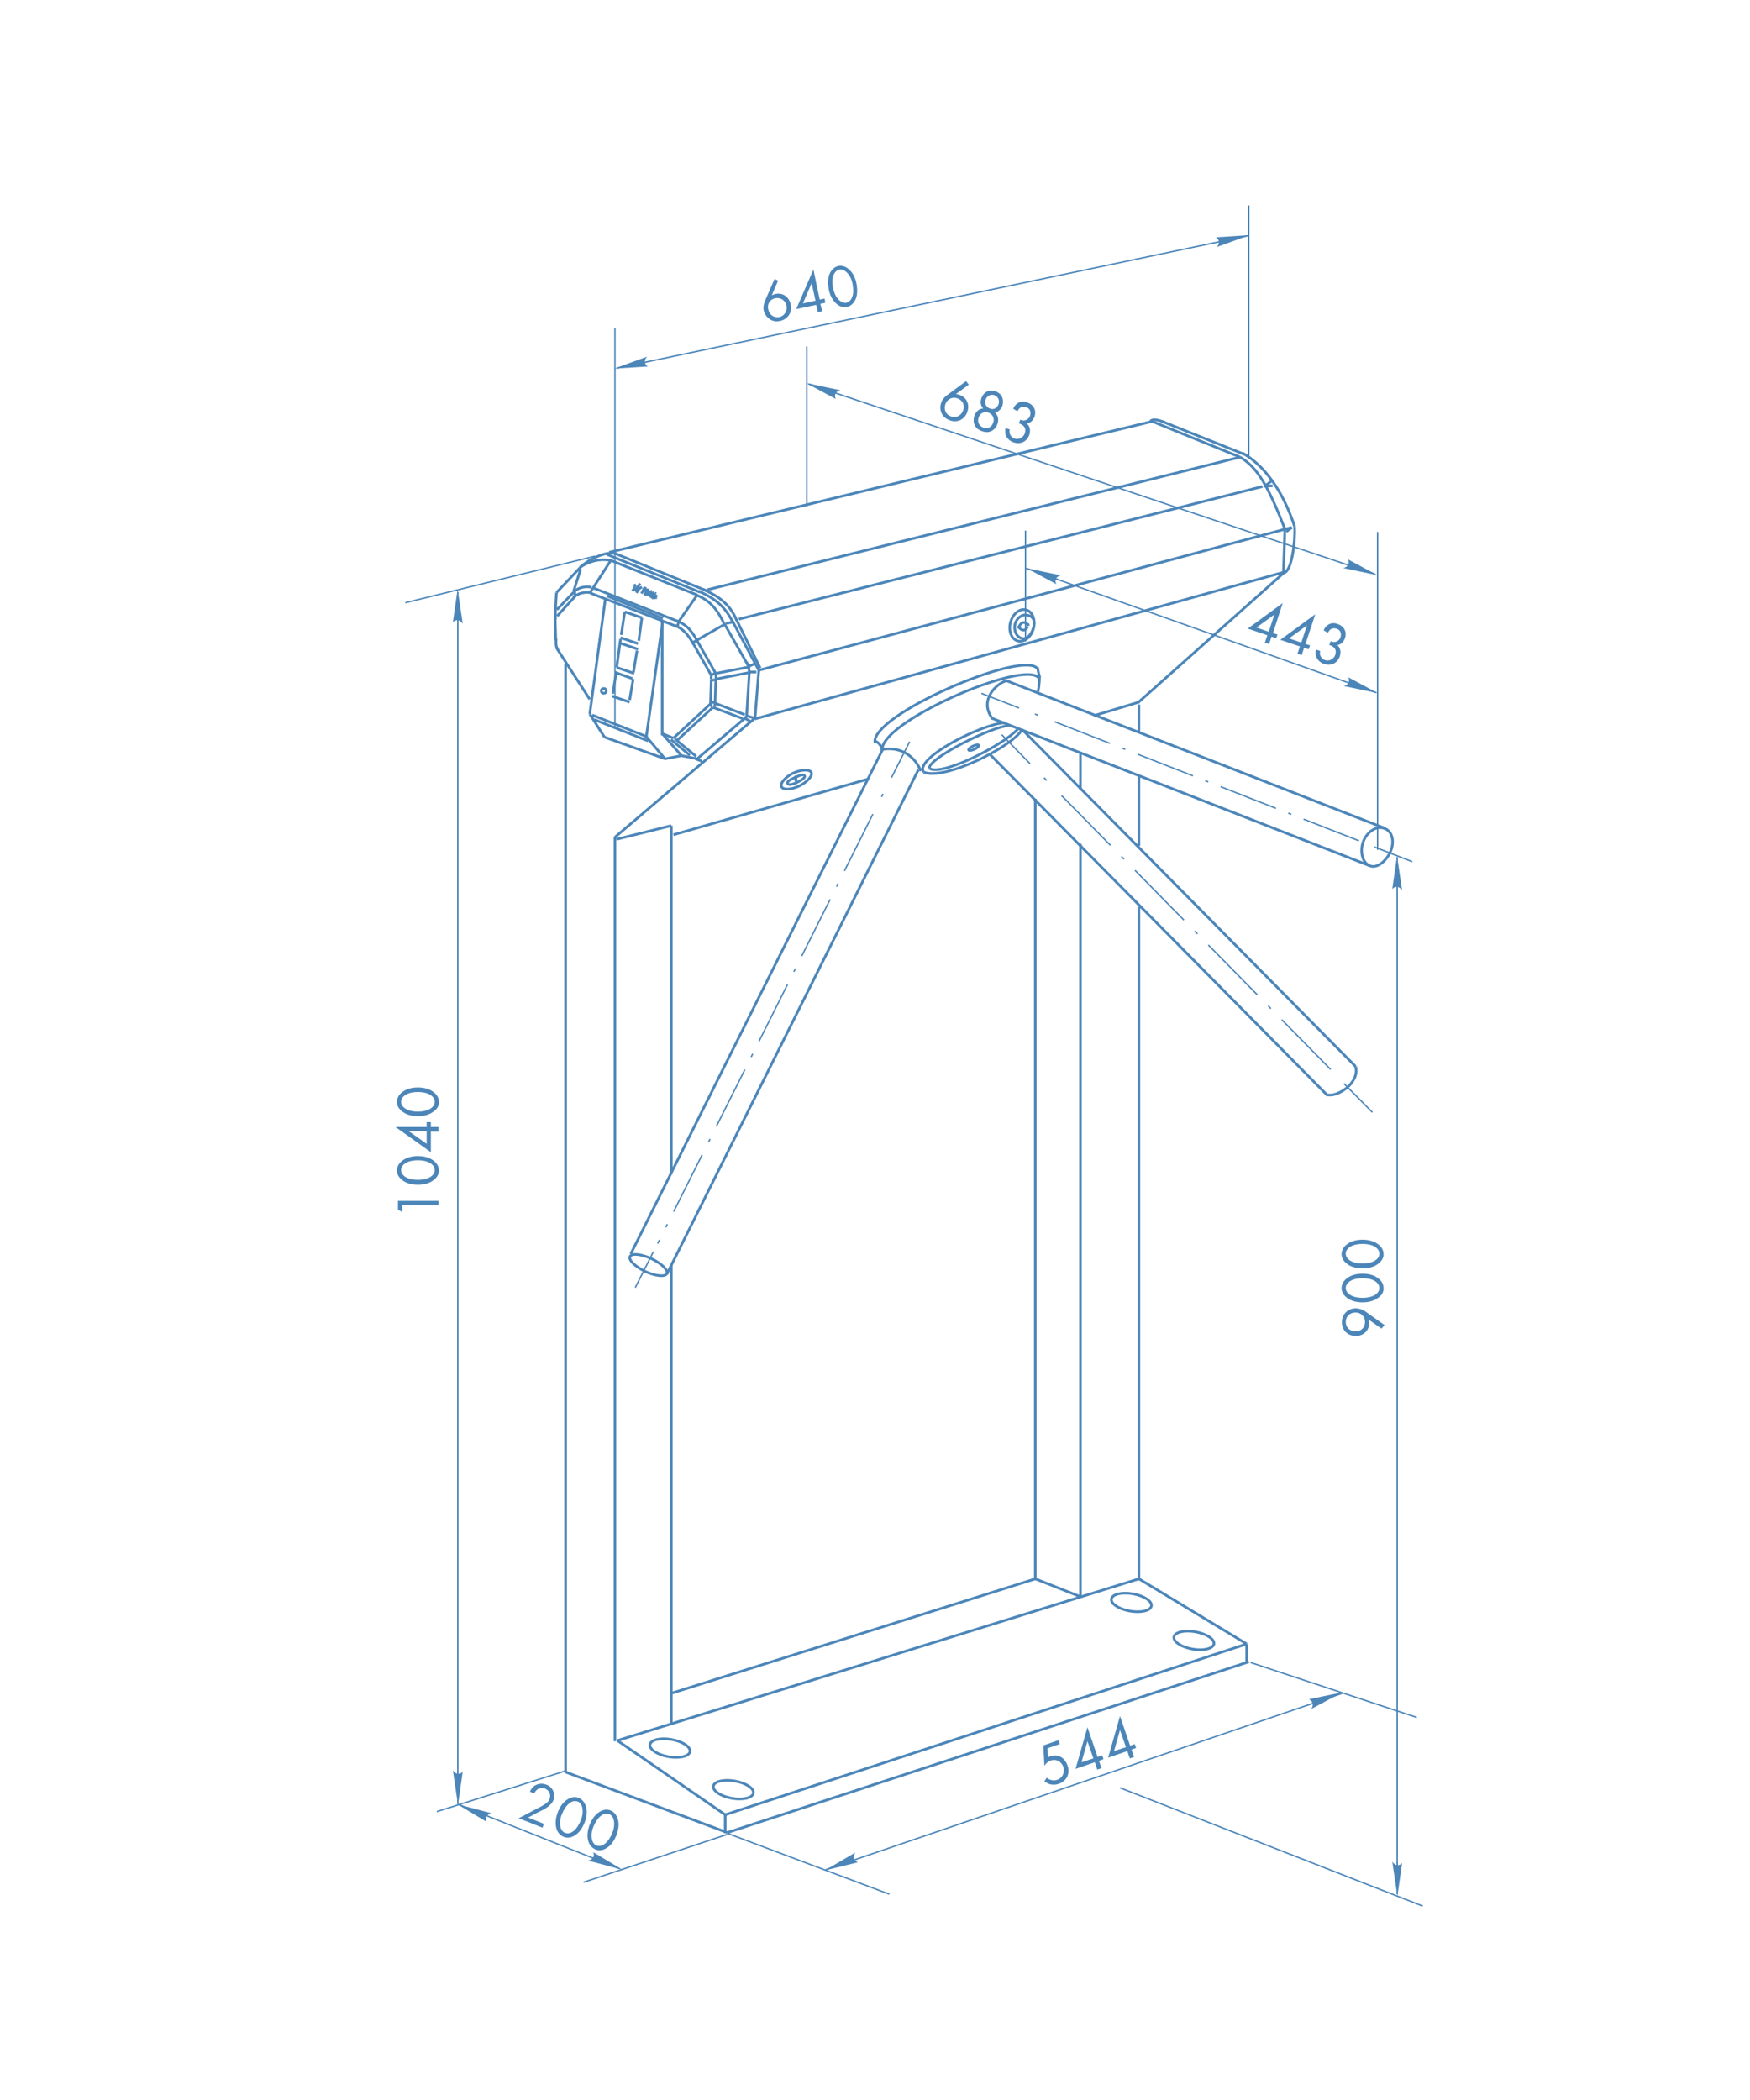 <?xml version="1.0" encoding="utf-8"?>
<!-- Generator: Adobe Illustrator 23.0.3, SVG Export Plug-In . SVG Version: 6.00 Build 0)  -->
<svg version="1.1" id="Слой_1" xmlns="http://www.w3.org/2000/svg" xmlns:xlink="http://www.w3.org/1999/xlink" x="0px" y="0px"
	 viewBox="0 0 500 600" style="enable-background:new 0 0 500 600;" xml:space="preserve">
<style type="text/css">
	.st0{fill:none;stroke:#4C86B9;stroke-width:0.75;}
	.st1{fill:none;stroke:#4C86B9;stroke-width:0.4;}
	.st2{fill:none;stroke:#4C86B9;stroke-width:0.4;stroke-dasharray:1.008,4.033;}
	.st3{fill:none;stroke:#4C86B9;stroke-width:0.4;stroke-dasharray:18.147,4.033,1.008,4.033;}
	.st4{fill:none;stroke:#4C86B9;stroke-width:0.4;stroke-dasharray:1.108,4.433;}
	.st5{fill:none;stroke:#4C86B9;stroke-width:0.4;stroke-dasharray:19.948,4.433,1.108,4.433;}
	.st6{fill:none;stroke:#4C86B9;stroke-width:0.4;stroke-dasharray:0.943,3.774;}
	.st7{fill:none;stroke:#4C86B9;stroke-width:0.4;stroke-dasharray:16.982,3.774,0.943,3.774;}
	.st8{fill:#4C86B9;}
	.st9{fill:none;stroke:#4C86B9;stroke-width:0.75;stroke-miterlimit:10;}
</style>
<line class="st0" x1="174.1" y1="157.8" x2="329.2" y2="120.4"/>
<line class="st0" x1="216.8" y1="191.5" x2="367.1" y2="151.2"/>
<line class="st0" x1="215.7" y1="205.4" x2="367.1" y2="163.4"/>
<line class="st0" x1="192.4" y1="238.5" x2="248.3" y2="222.5"/>
<line class="st0" x1="312.5" y1="204.5" x2="325.4" y2="200.6"/>
<line class="st0" x1="191.8" y1="235.9" x2="191.8" y2="335.5"/>
<line class="st0" x1="191.8" y1="361.2" x2="191.8" y2="492.8"/>
<line class="st0" x1="295.8" y1="228.2" x2="295.8" y2="451.1"/>
<line class="st0" x1="308.7" y1="214.8" x2="308.7" y2="225.7"/>
<line class="st0" x1="325.4" y1="201.3" x2="325.4" y2="209.6"/>
<line class="st0" x1="308.7" y1="241.1" x2="308.7" y2="456.2"/>
<line class="st0" x1="325.4" y1="221.8" x2="325.4" y2="241.7"/>
<line class="st0" x1="325.4" y1="259.1" x2="325.4" y2="451.1"/>
<line class="st0" x1="176.4" y1="497.3" x2="325.4" y2="451.1"/>
<line class="st0" x1="191.8" y1="483.8" x2="295.8" y2="451.1"/>
<line class="st0" x1="207.2" y1="518.5" x2="356.2" y2="469.7"/>
<line class="st0" x1="207.8" y1="523.6" x2="356.8" y2="474.8"/>
<line class="st0" x1="175.7" y1="239.2" x2="175.7" y2="497.5"/>
<line class="st0" x1="161.6" y1="189.7" x2="161.6" y2="506.3"/>
<line class="st0" x1="211.1" y1="176.9" x2="360.7" y2="139"/>
<line class="st0" x1="202.1" y1="168.5" x2="354.3" y2="130.6"/>
<line class="st0" x1="161.6" y1="506.3" x2="207.8" y2="523.6"/>
<line class="st0" x1="176.4" y1="497.3" x2="207.2" y2="518.5"/>
<line class="st0" x1="207.2" y1="518.5" x2="207.2" y2="523.8"/>
<line class="st0" x1="325.4" y1="451.1" x2="356.2" y2="469.7"/>
<line class="st0" x1="356.2" y1="469.7" x2="356.2" y2="474.8"/>
<line class="st0" x1="295.8" y1="451.1" x2="308.7" y2="456.2"/>
<line class="st0" x1="176.1" y1="239.8" x2="191.8" y2="235.9"/>
<line class="st0" x1="175.7" y1="239.2" x2="215.9" y2="205"/>
<line class="st0" x1="173" y1="170.8" x2="168.5" y2="204"/>
<line class="st0" x1="189.4" y1="177.2" x2="184.6" y2="210.9"/>
<line class="st0" x1="173.5" y1="170.3" x2="189.4" y2="176.7"/>
<line class="st0" x1="184.6" y1="210.4" x2="190" y2="216.8"/>
<line class="st0" x1="168.5" y1="204" x2="172.7" y2="210.6"/>
<line class="st0" x1="172.7" y1="210.6" x2="190" y2="216.8"/>
<line class="st0" x1="190" y1="216.8" x2="194.7" y2="215.9"/>
<line class="st0" x1="194.7" y1="215.9" x2="199.2" y2="216.8"/>
<line class="st0" x1="199.2" y1="216.8" x2="213.3" y2="204.8"/>
<line class="st0" x1="189.2" y1="177.7" x2="189.2" y2="210.1"/>
<line class="st0" x1="189.2" y1="209.6" x2="194.7" y2="215.9"/>
<line class="st0" x1="168.5" y1="199.8" x2="159" y2="185.1"/>
<line class="st0" x1="174.5" y1="160.1" x2="199.2" y2="170"/>
<line class="st0" x1="175.9" y1="158.2" x2="201.9" y2="168.8"/>
<line class="st0" x1="214.1" y1="192.1" x2="213.3" y2="204.8"/>
<line class="st0" x1="216.8" y1="191.5" x2="215.7" y2="205.4"/>
<line class="st0" x1="213.8" y1="190.2" x2="206.9" y2="178.1"/>
<line class="st0" x1="216.8" y1="191.5" x2="209.3" y2="177.5"/>
<line class="st0" x1="217.2" y1="190.9" x2="210.4" y2="177"/>
<line class="st0" x1="166.1" y1="161.8" x2="159" y2="169.3"/>
<line class="st0" x1="178.5" y1="174.8" x2="177.5" y2="181.4"/>
<line class="st0" x1="177.3" y1="182.6" x2="176.2" y2="190.7"/>
<line class="st0" x1="176.1" y1="191.8" x2="175.1" y2="198.2"/>
<line class="st0" x1="183.4" y1="176.5" x2="182.5" y2="183.1"/>
<line class="st0" x1="182" y1="185.9" x2="181" y2="192"/>
<line class="st0" x1="180.9" y1="194" x2="179.9" y2="200"/>
<line class="st0" x1="178.5" y1="174.8" x2="183.4" y2="176.5"/>
<line class="st0" x1="177.3" y1="182.2" x2="182.3" y2="183.9"/>
<line class="st0" x1="177.3" y1="183.8" x2="182.3" y2="185.5"/>
<line class="st0" x1="176.2" y1="190.7" x2="181.2" y2="192.4"/>
<line class="st0" x1="175.7" y1="192.1" x2="180.7" y2="193.9"/>
<line class="st0" x1="174.9" y1="198.9" x2="179.9" y2="200.6"/>
<line class="st0" x1="169.3" y1="167.9" x2="193.9" y2="177.6"/>
<line class="st0" x1="168.8" y1="169.5" x2="193.4" y2="179"/>
<line class="st0" x1="169.2" y1="204.3" x2="184.6" y2="210.4"/>
<line class="st0" x1="169.8" y1="205.6" x2="185.2" y2="211.7"/>
<line class="st0" x1="189.2" y1="209.6" x2="192.4" y2="210.9"/>
<line class="st0" x1="192.4" y1="210.9" x2="203" y2="201.1"/>
<line class="st0" x1="193.6" y1="211.4" x2="203.7" y2="202.1"/>
<line class="st0" x1="203" y1="201.1" x2="203.2" y2="194.4"/>
<line class="st0" x1="203.2" y1="192.9" x2="197.9" y2="183.6"/>
<line class="st0" x1="204.5" y1="192.4" x2="198.9" y2="182.6"/>
<line class="st0" x1="204.3" y1="200.9" x2="204.5" y2="194.2"/>
<line class="st0" x1="204.5" y1="192.4" x2="214.3" y2="190.5"/>
<line class="st0" x1="204.6" y1="194" x2="214.4" y2="192.1"/>
<line class="st0" x1="204.3" y1="200.9" x2="212.8" y2="204.2"/>
<line class="st0" x1="203.7" y1="202.1" x2="212.2" y2="205.3"/>
<line class="st0" x1="203.2" y1="192.9" x2="203.2" y2="194.1"/>
<line class="st0" x1="203.2" y1="192.9" x2="204.2" y2="192.4"/>
<line class="st0" x1="203.2" y1="194.4" x2="204.9" y2="194.1"/>
<line class="st0" x1="204.5" y1="192.2" x2="204.6" y2="194"/>
<line class="st0" x1="213.3" y1="189.2" x2="213.9" y2="190.4"/>
<line class="st0" x1="213.9" y1="190.4" x2="214.1" y2="192.1"/>
<line class="st0" x1="213.9" y1="190.4" x2="215.7" y2="189.6"/>
<line class="st0" x1="213.9" y1="192" x2="216.1" y2="192"/>
<line class="st0" x1="213.2" y1="204.5" x2="216" y2="205.3"/>
<line class="st0" x1="212.7" y1="205.2" x2="214.3" y2="206"/>
<line class="st0" x1="198.7" y1="216.8" x2="200.5" y2="217.5"/>
<line class="st0" x1="192.8" y1="211.1" x2="198.9" y2="216.1"/>
<line class="st0" x1="191.7" y1="211.3" x2="197.1" y2="215.8"/>
<line class="st0" x1="197.9" y1="183.6" x2="206.8" y2="178.5"/>
<line class="st0" x1="207.4" y1="178.1" x2="209.7" y2="177.7"/>
<line class="st0" x1="193.5" y1="179.2" x2="193.9" y2="177.6"/>
<line class="st0" x1="193.9" y1="177.6" x2="199.2" y2="170"/>
<line class="st0" x1="158.8" y1="183" x2="158.6" y2="176.5"/>
<line class="st0" x1="159" y1="169.3" x2="158.7" y2="174.1"/>
<line class="st0" x1="163.9" y1="168.9" x2="165.9" y2="162.6"/>
<line class="st0" x1="168.6" y1="169.3" x2="174.4" y2="160.3"/>
<line class="st0" x1="163.9" y1="169.2" x2="159.1" y2="174.2"/>
<line class="st0" x1="164.3" y1="170.4" x2="159.2" y2="176"/>
<path class="st0" d="M159.4,185.6c-0.6-1-0.6-1.5-0.5-3.1"/>
<path class="st0" d="M158.7,177c0-2,0-3.6,0-3.6"/>
<path class="st0" d="M165.7,162.1c1.9-1.3,5.2-2.8,9.2-1.9"/>
<path class="st0" d="M166.1,161.8c2.5-2.2,7.6-4.6,10-3.5"/>
<path class="st0" d="M207.1,178.7c-2.1-4.7-4.4-7.3-8.4-8.8"/>
<path class="st0" d="M210.5,177.3c-2-4.9-5.5-7.1-9.6-8.9"/>
<path class="st0" d="M209.5,178c-2.2-4.4-4.7-6.8-9.9-9.1"/>
<line class="st0" x1="200" y1="169.2" x2="173.4" y2="158.4"/>
<path class="st0" d="M199.1,182.9c-1.8-3.2-3.1-4.3-5.2-5.3"/>
<path class="st0" d="M198.1,184c-1.8-3.2-3.1-4.3-5.2-5.3"/>
<path class="st0" d="M163.9,169.2c1.2-1.4,3.6-1.8,5.1-1.4"/>
<path class="st0" d="M163.8,170.8c1.2-1.4,3.6-1.8,5.1-1.4"/>
<line class="st0" x1="164.3" y1="170.4" x2="164.2" y2="169"/>
<line class="st0" x1="182.9" y1="166.7" x2="181.4" y2="168.9"/>
<line class="st0" x1="182.6" y1="168.2" x2="181.8" y2="169.4"/>
<line class="st0" x1="181.4" y1="167.8" x2="180.7" y2="168.9"/>
<line class="st0" x1="181.6" y1="167.8" x2="181.2" y2="166.9"/>
<line class="st0" x1="182.6" y1="168.2" x2="183.4" y2="167.7"/>
<line class="st0" x1="184.2" y1="167.8" x2="183.3" y2="169.6"/>
<line class="st0" x1="183.8" y1="168" x2="184.7" y2="168.1"/>
<line class="st0" x1="184.7" y1="168.1" x2="184.2" y2="169.2"/>
<line class="st0" x1="184.8" y1="168.8" x2="184.2" y2="170"/>
<line class="st0" x1="184.8" y1="168.4" x2="185.5" y2="168.8"/>
<line class="st0" x1="184.2" y1="169.7" x2="184.7" y2="170"/>
<line class="st0" x1="185.5" y1="168.8" x2="184.9" y2="170.2"/>
<line class="st0" x1="185.8" y1="168.8" x2="186.2" y2="169.1"/>
<line class="st0" x1="186.2" y1="169.1" x2="185.4" y2="170.5"/>
<line class="st0" x1="186.8" y1="169.1" x2="185.9" y2="170.4"/>
<line class="st0" x1="187.1" y1="169.5" x2="187.5" y2="169.6"/>
<line class="st0" x1="185.9" y1="170.4" x2="186.8" y2="171"/>
<line class="st0" x1="187.5" y1="169.9" x2="187.3" y2="171.1"/>
<line class="st0" x1="187.3" y1="170.4" x2="186.8" y2="171"/>
<line class="st0" x1="187.1" y1="169.5" x2="186.5" y2="170.6"/>
<line class="st0" x1="202.9" y1="200.7" x2="204.4" y2="200.7"/>
<line class="st0" x1="203" y1="201.1" x2="203.4" y2="202"/>
<line class="st0" x1="204.3" y1="200.9" x2="204.2" y2="201.9"/>
<path class="st0" d="M223.3,224.8c0.5,1,2.8,0.8,5-0.2c2.1-1,4-2.9,3.5-3.9c-0.5-1-3.1-0.8-5.2,0.2
	C224.4,222,222.8,223.8,223.3,224.8z"/>
<path class="st0" d="M225,223.8c0.2,0.5,1,0.5,2.6-0.2c1.7-0.8,2.5-1.5,2.3-1.9c-0.2-0.5-1-0.4-2.7,0.4
	C225.6,222.8,224.8,223.4,225,223.8z"/>
<line class="st0" x1="227.4" y1="221.6" x2="227.4" y2="223.3"/>
<path class="st0" d="M296.4,191c-4.3-5.4-47.9,13.4-46.4,21.2"/>
<path class="st0" d="M296.8,193.7c-4.3-5.4-46.2,12.9-44.7,20.8"/>
<path class="st0" d="M296.5,190.7c0,1.1,0.6,3,0.7,3"/>
<path class="st0" d="M252,214.4c0-1.2-1.2-2.7-2.4-2.7"/>
<path class="st0" d="M297,193.4c0,2.2-0.4,4.3-0.5,4.3"/>
<path class="st0" d="M263.9,220.6c-2.8-3.9,16.6-13.8,23.2-14.1"/>
<path class="st0" d="M263.9,220.6c6,2.5,25.2-7.2,28.1-12.1"/>
<path class="st0" d="M288.3,207.3c-4.8,0.2-22.9,9.2-22.8,12.2"/>
<path class="st0" d="M265.5,219.5c3.3,2.5,21.2-6.6,25.3-11.2"/>
<ellipse transform="matrix(0.906 -0.422 0.422 0.906 -64.169 137.577)" class="st0" cx="278.4" cy="213.6" rx="1.6" ry="0.5"/>
<path class="st0" d="M295.3,179.3c-0.5,1.8-1.8,3.5-3.3,3.1c-1.6-0.4-2.4-2.2-2-4.1c0.5-1.8,2.2-3,3.7-2.5
	C295.3,176.2,295.8,177.5,295.3,179.3z"/>
<ellipse transform="matrix(0.259 -0.966 0.966 0.259 43.643 414.449)" class="st0" cx="292" cy="178.8" rx="4.6" ry="3.4"/>
<path class="st0" d="M291.2,179c0.6-1.4,1.5-1.4,2.4-0.6"/>
<path class="st0" d="M291.1,179.2c0.9,1.2,2,1.1,2.5-0.2"/>
<line class="st0" x1="293.3" y1="178.6" x2="294.1" y2="178.4"/>
<line class="st0" x1="291.4" y1="179.2" x2="290.7" y2="179.2"/>
<path class="st0" d="M263.1,220.3c-1.4-3.6-5.1-7.1-10.9-6.2"/>
<path class="st0" d="M283.6,205.4c-4.2-5.5,1.5-10.4,4-10.9"/>
<line class="st0" x1="325.1" y1="200.8" x2="367.1" y2="163.4"/>
<line class="st0" x1="366.7" y1="163.7" x2="367.1" y2="151.6"/>
<line class="st0" x1="329.2" y1="120.4" x2="354.3" y2="130.6"/>
<path class="st0" d="M354.3,130.6c5.1,3,8.1,8.5,12.8,20.5"/>
<path class="st0" d="M366.7,163.7c2.4-0.2,3.4-9,3.2-13.2"/>
<path class="st0" d="M369.9,150.5c-2.4-7.5-7.1-16.6-14.8-21"/>
<line class="st0" x1="367.1" y1="151.2" x2="369.1" y2="150.7"/>
<line class="st0" x1="369.1" y1="150.7" x2="367.5" y2="151.9"/>
<line class="st0" x1="361.5" y1="138.8" x2="363.2" y2="137.5"/>
<line class="st0" x1="361" y1="138.9" x2="363.6" y2="138.8"/>
<line class="st0" x1="355.5" y1="129.8" x2="332" y2="120.4"/>
<path class="st0" d="M333,120.9c0-0.2-3.2-1.6-4.3-0.6"/>
<line class="st0" x1="252.2" y1="214.1" x2="180.2" y2="358.3"/>
<line class="st0" x1="262.4" y1="219.9" x2="190.5" y2="364.1"/>
<line class="st0" x1="287.6" y1="194.5" x2="395.8" y2="236.7"/>
<line class="st0" x1="283.1" y1="205.1" x2="391.2" y2="247.3"/>
<line class="st0" x1="283" y1="215.7" x2="379.4" y2="313.1"/>
<line class="st0" x1="292.1" y1="208.5" x2="387.3" y2="304.7"/>
<path class="st0" d="M387.3,304.7c1.3,4.6-5.1,8.8-8,8.1"/>
<path class="st0" d="M389.7,240c-1.3,2.8-0.6,6.3,1.5,7.3c2.1,1,4.7-1.1,6-3.8c1.3-2.8,0.7-5.8-1.4-6.7
	C393.7,235.8,391,237.2,389.7,240z"/>
<path class="st0" d="M186.1,359.6c2.9,1.4,4.9,3.3,4.4,4.3c-0.5,1-3.2,0.7-6.1-0.6c-2.9-1.4-4.9-3.3-4.4-4.3
	C180.5,358,183.2,358.3,186.1,359.6z"/>
<ellipse transform="matrix(0.174 -0.985 0.985 0.174 -333.682 601.005)" class="st0" cx="191.3" cy="499.3" rx="2.5" ry="5.8"/>
<ellipse transform="matrix(0.174 -0.985 0.985 0.174 -330.433 628.636)" class="st0" cx="209.4" cy="511.2" rx="2.5" ry="5.8"/>
<ellipse transform="matrix(0.173 -0.985 0.985 0.173 -183.899 697.043)" class="st0" cx="323.3" cy="458.1" rx="2.5" ry="5.8"/>
<ellipse transform="matrix(0.174 -0.985 0.985 0.174 -179.771 722.948)" class="st0" cx="340.9" cy="468.6" rx="2.5" ry="5.8"/>
<g>
	<line class="st1" x1="259.9" y1="211.9" x2="254.7" y2="222.2"/>
	<line class="st2" x1="252.3" y1="226.8" x2="250.6" y2="230.3"/>
	<line class="st3" x1="249.4" y1="232.6" x2="187.9" y2="355.3"/>
	<line class="st1" x1="186.7" y1="357.6" x2="181.5" y2="367.9"/>
</g>
<g>
	<line class="st1" x1="286.2" y1="209.9" x2="294.3" y2="218.2"/>
	<line class="st4" x1="298.3" y1="222.2" x2="301.3" y2="225.3"/>
	<line class="st5" x1="303.3" y1="227.3" x2="382.1" y2="307.5"/>
	<line class="st1" x1="384" y1="309.6" x2="392.1" y2="317.8"/>
</g>
<g>
	<line class="st1" x1="280.4" y1="198.1" x2="291.2" y2="202.3"/>
	<line class="st6" x1="295.7" y1="204" x2="299.1" y2="205.4"/>
	<line class="st7" x1="301.3" y1="206.2" x2="390.5" y2="241.1"/>
	<line class="st1" x1="392.7" y1="242" x2="403.5" y2="246.2"/>
</g>
<line class="st1" x1="175.7" y1="93.8" x2="175.7" y2="207.7"/>
<line class="st1" x1="356.8" y1="58.7" x2="356.8" y2="130.2"/>
<line class="st1" x1="293" y1="151.6" x2="293" y2="183.3"/>
<line class="st1" x1="393.6" y1="152" x2="393.6" y2="242.8"/>
<line class="st1" x1="293" y1="162.3" x2="393.2" y2="197.9"/>
<line class="st1" x1="230.5" y1="99" x2="230.5" y2="144.8"/>
<line class="st1" x1="231" y1="109.7" x2="392.8" y2="164"/>
<line class="st1" x1="176.2" y1="105.2" x2="356.8" y2="67.3"/>
<line class="st1" x1="115.8" y1="172.2" x2="170" y2="158.9"/>
<line class="st1" x1="124.8" y1="517.6" x2="161.8" y2="505.9"/>
<line class="st1" x1="166.7" y1="537.8" x2="207.8" y2="524.1"/>
<line class="st1" x1="207.8" y1="523.8" x2="254.1" y2="541.2"/>
<line class="st1" x1="357.3" y1="475" x2="404.8" y2="490.7"/>
<line class="st1" x1="235.9" y1="534.2" x2="383.5" y2="483.8"/>
<line class="st1" x1="320" y1="510.8" x2="406.5" y2="544.6"/>
<line class="st1" x1="399.2" y1="244.9" x2="399.2" y2="541.2"/>
<line class="st1" x1="130.8" y1="169.2" x2="130.8" y2="515.5"/>
<line class="st1" x1="130.8" y1="515.5" x2="177" y2="533.9"/>
<g id="XMLID_1_">
	<g>
		<path class="st8" d="M130.8,168.6l1.4,9.6c-0.7-1.1-1.9-1.4-2.8-0.4l1.3-9.2L130.8,168.6z"/>
	</g>
</g>
<g id="XMLID_2_">
	<g>
		<path class="st8" d="M175.8,105.2l9.1-3.3c-0.9,0.9-0.9,2.1,0.2,2.8l-9.3,0.6L175.8,105.2z"/>
	</g>
</g>
<g id="XMLID_3_">
	<g>
		<path class="st8" d="M356.7,67.3l-9.1,3.3c0.9-0.9,0.9-2.1-0.2-2.8l9.3-0.6L356.7,67.3z"/>
	</g>
</g>
<g id="XMLID_4_">
	<g>
		<path class="st8" d="M230.6,109.5l9.5,2c-1.3,0.3-1.9,1.3-1.3,2.5l-8.2-4.4L230.6,109.5z"/>
	</g>
</g>
<g id="XMLID_5_">
	<g>
		<path class="st8" d="M393.3,164.3l-9.5-2c1.3-0.3,1.9-1.3,1.3-2.5l8.2,4.4L393.3,164.3z"/>
	</g>
</g>
<g id="XMLID_6_">
	<g>
		<path class="st8" d="M393.4,198l-9.5-2c1.3-0.3,1.9-1.3,1.3-2.5l8.2,4.4L393.4,198z"/>
	</g>
</g>
<g id="XMLID_7_">
	<g>
		<path class="st8" d="M293.6,162.4l9.5,2c-1.3,0.3-1.9,1.3-1.3,2.5l-8.2-4.4L293.6,162.4z"/>
	</g>
</g>
<g id="XMLID_8_">
	<g>
		<path class="st8" d="M399.2,541.5l-1.4-9.6c0.7,1.1,1.9,1.4,2.8,0.4l-1.3,9.2L399.2,541.5z"/>
	</g>
</g>
<g id="XMLID_9_">
	<g>
		<path class="st8" d="M399.2,244.8l1.4,9.6c-0.7-1.1-1.9-1.4-2.8-0.4l1.3-9.2L399.2,244.8z"/>
	</g>
</g>
<g id="XMLID_10_">
	<g>
		<path class="st8" d="M236,534.2l8.4-4.9c-0.8,1.1-0.6,2.2,0.7,2.8l-9,2.2L236,534.2z"/>
	</g>
</g>
<g id="XMLID_11_">
	<g>
		<path class="st8" d="M383.2,483.7l-8.6,4.6c0.8-1,0.6-2.2-0.6-2.8l9.1-1.9L383.2,483.7z"/>
	</g>
</g>
<g id="XMLID_12_">
	<g>
		<path class="st8" d="M130.8,515.4l-1.4-9.6c0.7,1.1,1.9,1.4,2.8,0.4l-1.3,9.2L130.8,515.4z"/>
	</g>
</g>
<g id="XMLID_13_">
	<g>
		<path class="st8" d="M131.1,515.6l9.4,2.5c-1.3,0.2-2,1.2-1.5,2.4l-8-4.8L131.1,515.6z"/>
	</g>
</g>
<g id="XMLID_14_">
	<g>
		<path class="st8" d="M177.4,534.1l-9.4-2.5c1.3-0.2,2-1.2,1.5-2.4l8,4.8L177.4,534.1z"/>
	</g>
</g>
<circle class="st9" cx="172.5" cy="197.4" r="0.7"/>
<g>
	<path class="st8" d="M222.3,80.2l-1.8,4.2c0.3-0.2,0.6-0.3,1-0.4c2.2-0.5,4,0.9,4.4,3c0.5,2.3-0.8,4.2-3,4.7
		c-2.6,0.6-4.3-1.3-4.7-3c-0.1-0.4-0.2-1.4,0.4-2.8l2.7-6.2L222.3,80.2z M224.7,87.3c-0.3-1.5-1.7-2.4-3.2-2.1
		c-1.5,0.3-2.4,1.7-2,3.2c0.3,1.5,1.6,2.5,3.2,2.2C224.2,90.2,225,88.8,224.7,87.3z"/>
	<path class="st8" d="M234.2,85.6l1.4-0.3l0.2,1.2l-1.4,0.3l0.5,2.1l-1.2,0.3l-0.5-2.1l-5.7,1.2l4.9-11.3L234.2,85.6z M233,85.9
		l-1.1-5l-2.5,5.8L233,85.9z"/>
	<path class="st8" d="M238.8,86.6c-1-0.9-1.7-2.3-2-3.9c-0.3-1.6-0.3-3.2,0.2-4.4c0.6-1.4,1.6-2.1,2.5-2.3c0.9-0.2,2.1,0,3.2,1.1
		c1,0.9,1.7,2.3,2,3.9c0.3,1.6,0.3,3.2-0.2,4.4c-0.6,1.4-1.6,2.1-2.5,2.3C241.1,87.9,239.9,87.7,238.8,86.6z M238.1,78.7
		c-0.4,1.1-0.3,2.4-0.1,3.6c0.3,1.2,0.7,2.4,1.6,3.3c0.8,0.8,1.6,1,2.2,0.9c0.6-0.1,1.3-0.6,1.7-1.7c0.4-1.1,0.3-2.4,0.1-3.6
		s-0.7-2.4-1.6-3.3c-0.8-0.8-1.6-1-2.2-0.9S238.5,77.7,238.1,78.7z"/>
</g>
<g>
	<path class="st8" d="M276.8,109.9l-3.7,2.7c0.3,0,0.7,0.1,1,0.2c2.1,0.7,3,2.8,2.3,4.8c-0.7,2.2-2.8,3.3-5,2.5
		c-2.6-0.9-3.1-3.3-2.5-5c0.1-0.4,0.5-1.3,1.7-2.2l5.4-4L276.8,109.9z M275.2,117.2c0.5-1.5-0.2-2.9-1.7-3.4
		c-1.5-0.5-2.9,0.3-3.4,1.7c-0.5,1.5,0.1,3,1.7,3.5C273.2,119.5,274.7,118.7,275.2,117.2z"/>
	<path class="st8" d="M285,121.1c-0.6,1.7-2.2,2.9-4.4,2.1c-2.2-0.7-2.8-2.6-2.2-4.4c0.4-1.2,1.3-2,2.5-2.1
		c-0.7-0.8-0.9-1.8-0.5-2.9c0.5-1.6,2.1-2.7,4-2c2,0.7,2.5,2.5,2,4.1c-0.3,1-1.1,1.7-2.1,2C285.2,118.7,285.4,119.9,285,121.1z
		 M283.8,120.7c0.4-1.2-0.2-2.4-1.4-2.8c-1.2-0.4-2.4,0.1-2.8,1.4c-0.4,1.3,0.1,2.4,1.4,2.9S283.4,121.9,283.8,120.7z M285.3,115.5
		c0.4-1.2-0.2-2.2-1.2-2.6c-1-0.3-2.1,0.1-2.5,1.3c-0.4,1.1,0.2,2.2,1.2,2.5C283.8,117.2,284.9,116.6,285.3,115.5z"/>
	<path class="st8" d="M289.5,116.8c0.2-0.6,0.6-1.1,1-1.4c1.1-0.9,2.3-0.7,3-0.4c2.1,0.7,2.6,2.5,2.1,4c-0.3,0.8-0.9,1.8-2.2,2
		c0.3,0.3,1.3,1.3,0.7,3.2c-0.7,2.1-2.6,2.8-4.5,2.2c-1.1-0.4-2.3-1.3-2.4-2.9c0-0.5,0-0.8,0.1-1.2l1.2,0.4c-0.1,0.4-0.1,0.9,0,1.2
		c0.2,0.6,0.7,1.2,1.4,1.4c1.2,0.4,2.5-0.3,2.9-1.5c0.2-0.6,0.3-1.6-0.5-2.2c-0.3-0.3-0.7-0.5-1.2-0.6l0.4-1.1
		c0.4,0.2,0.9,0.3,1.3,0.2c0.4-0.1,1.1-0.3,1.5-1.3c0.3-1,0.1-2.1-1.2-2.5c-0.4-0.1-1-0.2-1.6,0.2c-0.3,0.2-0.6,0.6-0.8,1
		L289.5,116.8z"/>
</g>
<g>
	<path class="st8" d="M363.7,180.9l1.3,0.4l-0.4,1.1l-1.3-0.5l-0.7,2.1l-1.2-0.4l0.7-2.1l-5.6-1.9l10-7.3L363.7,180.9z M362.5,180.5
		l1.6-4.9l-5.1,3.7L362.5,180.5z"/>
	<path class="st8" d="M373,184l1.3,0.4l-0.4,1.1l-1.3-0.4l-0.7,2.1l-1.2-0.4l0.7-2.1l-5.6-1.9l10-7.3L373,184z M371.8,183.6l1.6-4.9
		l-5.1,3.7L371.8,183.6z"/>
	<path class="st8" d="M378.2,180.1c0.2-0.6,0.6-1.1,1-1.4c1.1-0.9,2.3-0.7,3-0.4c2.1,0.7,2.6,2.5,2.1,4c-0.3,0.8-0.9,1.8-2.2,2
		c0.3,0.3,1.3,1.3,0.7,3.2c-0.7,2.1-2.6,2.8-4.5,2.2c-1.1-0.4-2.3-1.3-2.4-2.9c0-0.5,0-0.8,0.1-1.2l1.2,0.4c-0.1,0.4-0.1,0.9,0,1.2
		c0.2,0.6,0.7,1.2,1.4,1.4c1.2,0.4,2.5-0.3,2.9-1.5c0.2-0.6,0.3-1.6-0.5-2.2c-0.3-0.3-0.7-0.5-1.2-0.6l0.4-1.1
		c0.4,0.2,0.9,0.3,1.3,0.2c0.4-0.1,1.1-0.3,1.5-1.3c0.3-1,0.1-2.1-1.2-2.5c-0.4-0.1-1-0.2-1.6,0.2c-0.3,0.2-0.6,0.6-0.8,1
		L378.2,180.1z"/>
</g>
<g>
	<path class="st8" d="M148.2,519.5l5.7-3c0.4-0.2,1.5-0.8,1.9-1.1c0.8-0.5,1.1-1,1.2-1.4c0.5-1.2,0-2.4-1.3-3
		c-0.8-0.3-1.5-0.2-2.2,0.3c-0.3,0.2-0.6,0.6-0.9,1.1l-1.2-0.5c0.5-1.1,1.1-1.6,1.7-1.9c0.7-0.3,1.6-0.6,3-0.1
		c1.9,0.7,2.7,2.7,2,4.5c-0.3,0.7-0.8,1.3-1.8,2c-0.7,0.5-1.5,0.9-2.2,1.2l-3.2,1.7l4.5,1.8l-0.4,1.1L148.2,519.5z"/>
	<path class="st8" d="M158.9,522.1c-0.3-1.3-0.1-2.9,0.5-4.4c0.6-1.5,1.5-2.8,2.6-3.5c1.3-0.9,2.5-0.9,3.4-0.5
		c0.8,0.3,1.7,1.2,2.1,2.7c0.3,1.3,0.1,2.9-0.5,4.4c-0.6,1.5-1.5,2.8-2.6,3.5c-1.3,0.9-2.5,0.9-3.4,0.5
		C160.1,524.4,159.2,523.6,158.9,522.1z M162.7,515.2c-0.9,0.7-1.6,1.8-2.1,3c-0.5,1.1-0.7,2.4-0.5,3.6c0.2,1.1,0.8,1.7,1.4,1.9
		s1.4,0.2,2.3-0.5c0.9-0.7,1.6-1.8,2.1-3c0.5-1.1,0.7-2.4,0.5-3.6c-0.2-1.1-0.8-1.7-1.4-1.9C164.4,514.5,163.6,514.5,162.7,515.2z"
		/>
	<path class="st8" d="M168,525.7c-0.3-1.3-0.1-2.9,0.5-4.4c0.6-1.5,1.5-2.8,2.6-3.5c1.3-0.9,2.5-0.9,3.4-0.5
		c0.8,0.3,1.7,1.2,2.1,2.7c0.3,1.3,0.1,2.9-0.5,4.4c-0.6,1.5-1.5,2.8-2.6,3.5c-1.3,0.9-2.5,0.9-3.4,0.5
		C169.2,528,168.3,527.2,168,525.7z M171.7,518.8c-0.9,0.7-1.6,1.8-2.1,3c-0.5,1.1-0.7,2.4-0.5,3.6c0.2,1.1,0.8,1.7,1.4,1.9
		c0.5,0.2,1.4,0.2,2.3-0.5c0.9-0.7,1.6-1.8,2.1-3s0.7-2.4,0.5-3.6c-0.2-1.1-0.8-1.7-1.4-1.9S172.7,518.1,171.7,518.8z"/>
</g>
<g>
	<path class="st8" d="M302.8,498.3l-3.5,1.2l0.1,2.6c0.2-0.1,0.4-0.2,0.7-0.3c2.2-0.8,4.1,0.4,4.9,2.6c0.9,2.5-0.4,4.6-2.6,5.3
		c-0.9,0.3-1.8,0.3-2.7,0c-0.4-0.2-0.9-0.4-1.3-0.8l0.7-1c0.3,0.3,0.6,0.5,1,0.6c0.6,0.2,1.2,0.3,2,0c1.5-0.5,2.2-2.2,1.7-3.7
		c-0.6-1.6-2.1-2.3-3.6-1.8c-0.4,0.1-1.1,0.5-1.8,1.5l-0.3-5.8l4.3-1.5L302.8,498.3z"/>
	<path class="st8" d="M313.6,502l1.3-0.5l0.4,1.1l-1.3,0.5l0.7,2.1l-1.2,0.4l-0.7-2.1l-5.5,1.9l3.4-11.9L313.6,502z M312.4,502.4
		l-1.7-4.9l-1.7,6L312.4,502.4z"/>
	<path class="st8" d="M322.9,498.8l1.3-0.5l0.4,1.1l-1.3,0.5l0.7,2.1l-1.2,0.4l-0.7-2.1l-5.5,1.9l3.4-11.9L322.9,498.8z
		 M321.7,499.2l-1.7-4.9l-1.7,6L321.7,499.2z"/>
</g>
<g>
	<path class="st8" d="M114.9,344.4v1.9l-1.2-0.7v-2.5h11.6v1.3H114.9z"/>
	<path class="st8" d="M123.7,337.3c-1.1,0.8-2.6,1.2-4.3,1.2s-3.2-0.4-4.3-1.2c-1.3-0.9-1.7-2-1.7-2.9c0-0.9,0.5-2.1,1.7-2.9
		c1.1-0.8,2.6-1.2,4.3-1.2s3.2,0.4,4.3,1.2c1.3,0.9,1.7,2,1.7,2.9C125.5,335.2,125,336.4,123.7,337.3z M115.9,336.3
		c1,0.6,2.3,0.8,3.5,0.8s2.5-0.2,3.5-0.8c1-0.6,1.3-1.4,1.3-2s-0.3-1.4-1.3-2c-1-0.6-2.3-0.8-3.5-0.8s-2.5,0.2-3.5,0.8
		c-1,0.6-1.3,1.4-1.3,2S114.9,335.7,115.9,336.3z"/>
	<path class="st8" d="M121.9,322v-1.4h1.2v1.4h2.2v1.3h-2.2v5.9L113,322H121.9z M121.9,323.2h-5.1l5.1,3.6V323.2z"/>
	<path class="st8" d="M123.7,317.7c-1.1,0.8-2.6,1.2-4.3,1.2s-3.2-0.4-4.3-1.2c-1.3-0.9-1.7-2-1.7-2.9c0-0.9,0.5-2.1,1.7-2.9
		c1.1-0.8,2.6-1.2,4.3-1.2s3.2,0.4,4.3,1.2c1.3,0.9,1.7,2,1.7,2.9C125.5,315.7,125,316.9,123.7,317.7z M115.9,316.8
		c1,0.6,2.3,0.8,3.5,0.8s2.5-0.2,3.5-0.8c1-0.6,1.3-1.4,1.3-2c0-0.6-0.3-1.4-1.3-2c-1-0.6-2.3-0.8-3.5-0.8s-2.5,0.2-3.5,0.8
		c-1,0.6-1.3,1.4-1.3,2C114.6,315.4,114.9,316.2,115.9,316.8z"/>
</g>
<g>
	<path class="st8" d="M394.7,379.6L391,377c0.1,0.3,0.2,0.7,0.2,1c0,2.2-1.7,3.7-3.8,3.7c-2.3,0-4-1.6-4-3.9c0-2.7,2.1-4,4-4
		c0.4,0,1.5,0.1,2.7,0.9l5.5,3.9L394.7,379.6z M387.3,380.4c1.6,0,2.7-1.1,2.7-2.7s-1.2-2.7-2.7-2.7c-1.6,0-2.8,1.1-2.8,2.7
		C384.5,379.3,385.7,380.4,387.3,380.4z"/>
	<path class="st8" d="M393.6,370.9c-1.1,0.8-2.6,1.2-4.3,1.2c-1.7,0-3.2-0.4-4.3-1.2c-1.3-0.9-1.7-2-1.7-2.9c0-0.9,0.5-2.1,1.7-2.9
		c1.1-0.8,2.6-1.2,4.3-1.2c1.7,0,3.2,0.4,4.3,1.2c1.3,0.9,1.7,2,1.7,2.9C395.4,368.9,394.9,370.1,393.6,370.9z M385.8,370
		c1,0.6,2.3,0.8,3.5,0.8c1.2,0,2.5-0.2,3.5-0.8c1-0.6,1.3-1.4,1.3-2s-0.3-1.4-1.3-2c-1-0.6-2.3-0.8-3.5-0.8c-1.2,0-2.5,0.2-3.5,0.8
		c-1,0.6-1.3,1.4-1.3,2S384.8,369.4,385.8,370z"/>
	<path class="st8" d="M393.6,361.2c-1.1,0.8-2.6,1.2-4.3,1.2c-1.7,0-3.2-0.4-4.3-1.2c-1.3-0.9-1.7-2-1.7-2.9c0-0.9,0.5-2.1,1.7-2.9
		c1.1-0.8,2.6-1.2,4.3-1.2c1.7,0,3.2,0.4,4.3,1.2c1.3,0.9,1.7,2,1.7,2.9C395.4,359.1,394.9,360.3,393.6,361.2z M385.8,360.2
		c1,0.6,2.3,0.8,3.5,0.8c1.2,0,2.5-0.2,3.5-0.8c1-0.6,1.3-1.4,1.3-2c0-0.6-0.3-1.4-1.3-2c-1-0.6-2.3-0.8-3.5-0.8
		c-1.2,0-2.5,0.2-3.5,0.8c-1,0.6-1.3,1.4-1.3,2C384.5,358.8,384.8,359.6,385.8,360.2z"/>
</g>
</svg>
